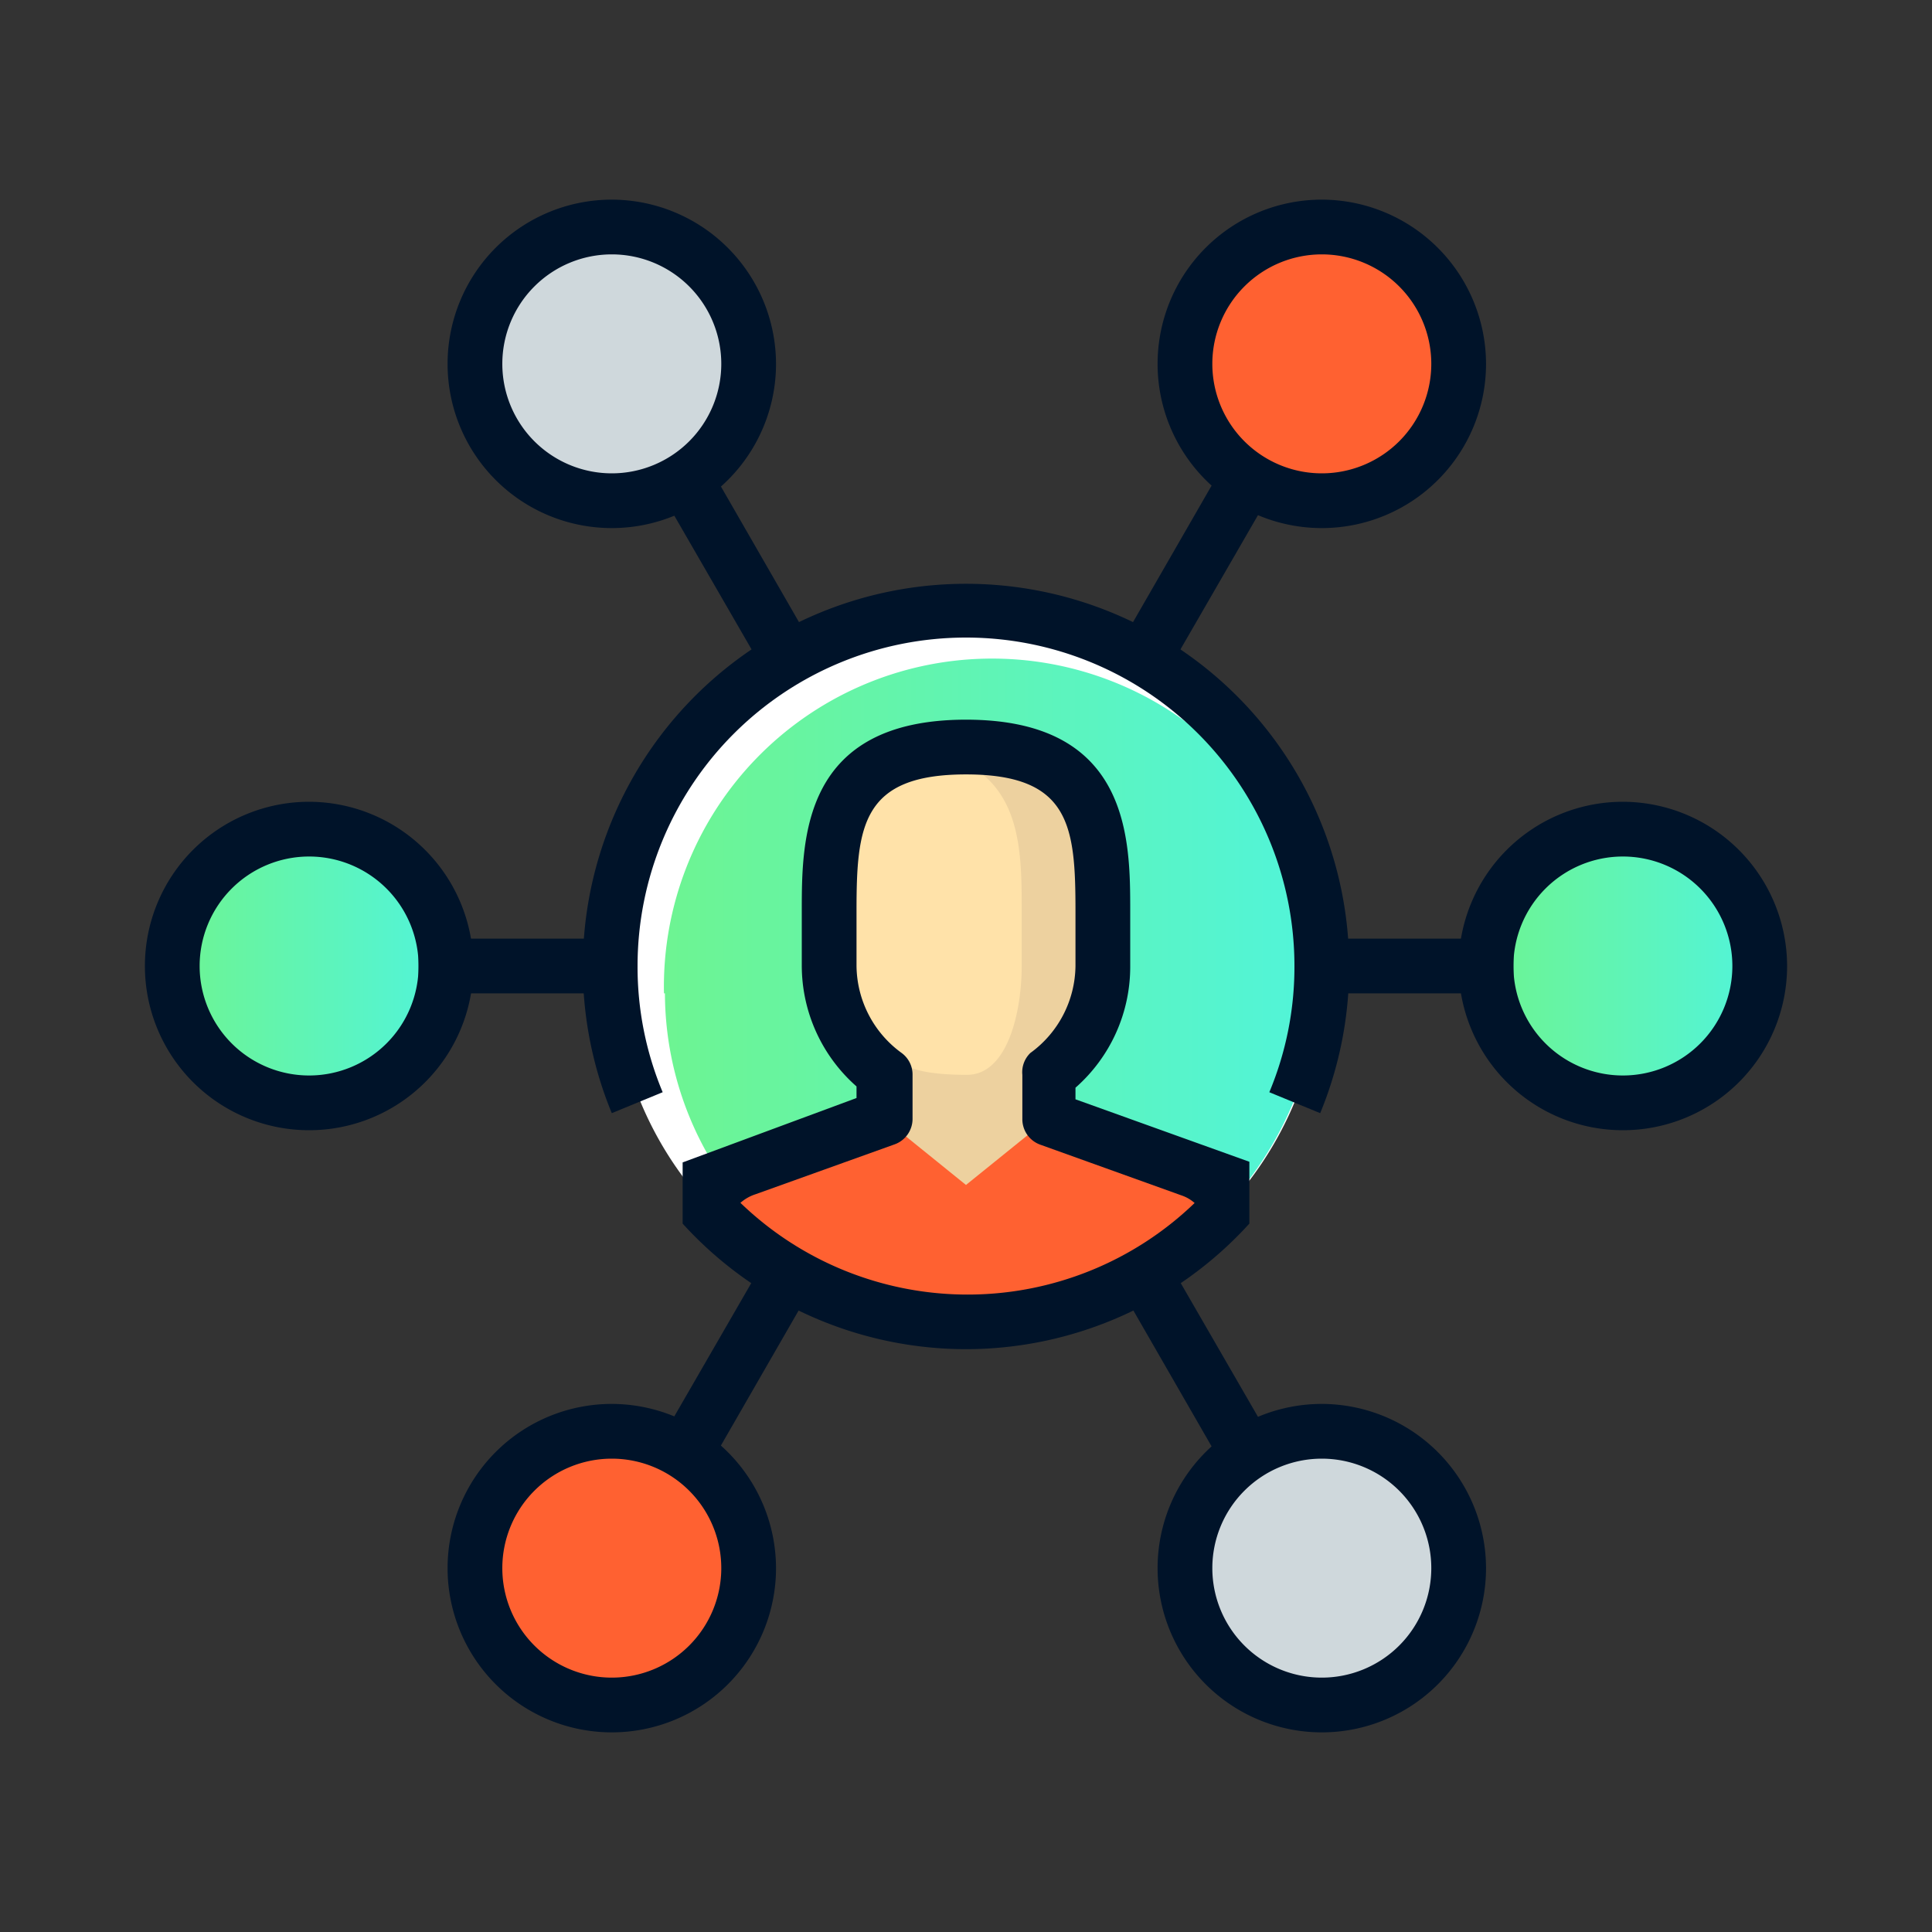 <?xml version="1.0" encoding="utf-8"?><svg id="Full-Color" xmlns="http://www.w3.org/2000/svg" xmlns:xlink="http://www.w3.org/1999/xlink" viewBox="0 0 60 60">
  <rect x="0" y="0" width="60" height="60" fill="#333333" stroke="none"/>
  <defs>
    <style>
      .cls-1 {
        fill: #ff6131;
      }

      .cls-2 {
        fill: #001329;
      }

      .cls-3 {
        fill: #cfd8dc;
      }

      .cls-4 {
        fill: url(#New_Gradient_Swatch);
      }

      .cls-5 {
        fill: url(#New_Gradient_Swatch-2);
      }

      .cls-6 {
        fill: #fff;
      }

      .cls-7 {
        fill: url(#New_Gradient_Swatch-3);
      }

      .cls-8 {
        fill: #ffe2a9;
      }

      .cls-9 {
        fill: #edd19f;
      }
    </style>
    <linearGradient id="New_Gradient_Swatch" data-name="New Gradient Swatch" x1="5.35" y1="30" x2="13.85" y2="30" gradientUnits="userSpaceOnUse">
      <stop offset="0" stop-color="#6df492"/>
      <stop offset="1" stop-color="#51f4da"/>
    </linearGradient>
    <linearGradient id="New_Gradient_Swatch-2" x1="46.15" x2="54.65" xlink:href="#New_Gradient_Swatch"/>
    <linearGradient id="New_Gradient_Swatch-3" x1="20.65" y1="30.84" x2="41.03" y2="30.84" xlink:href="#New_Gradient_Swatch"/>
  </defs>
  <path class="cls-1" d="M19,53A4.25,4.25,0,1,1,23.2,48.7,4.26,4.26,0,0,1,19,53Z"/>
  <path class="cls-2" d="M19,43.6a5.1,5.1,0,1,0,5.1,5.1A5.11,5.11,0,0,0,19,43.6Zm0,1.7a3.4,3.4,0,1,1-3.4,3.4A3.4,3.4,0,0,1,19,45.3Z"/>
  <path class="cls-3" d="M41.05,53A4.25,4.25,0,1,1,45.3,48.7,4.26,4.26,0,0,1,41.05,53Z"/>
  <path class="cls-2" d="M41.05,43.6a5.1,5.1,0,1,0,5.1,5.1,5.11,5.11,0,0,0-5.1-5.1Zm0,1.7a3.4,3.4,0,1,1-3.4,3.4,3.4,3.4,0,0,1,3.4-3.4Z"/>
  <path class="cls-3" d="M19,15.55A4.25,4.25,0,1,1,23.2,11.3,4.26,4.26,0,0,1,19,15.55Z"/>
  <path class="cls-2" d="M19,6.2a5.1,5.1,0,1,0,5.1,5.1A5.11,5.11,0,0,0,19,6.2Zm0,1.7a3.4,3.4,0,1,1-3.4,3.4A3.4,3.4,0,0,1,19,7.9Z"/>
  <path class="cls-4" d="M9.6,34.25A4.25,4.25,0,1,1,13.85,30,4.26,4.26,0,0,1,9.6,34.25Z"/>
  <path class="cls-2" d="M9.6,24.9A5.1,5.1,0,1,0,14.7,30a5.11,5.11,0,0,0-5.1-5.1Zm0,1.7A3.4,3.4,0,1,1,6.2,30a3.4,3.4,0,0,1,3.4-3.4Z"/>
  <path class="cls-5" d="M50.4,34.25A4.25,4.25,0,1,1,54.65,30a4.26,4.26,0,0,1-4.25,4.25Z"/>
  <path class="cls-2" d="M50.4,24.9A5.1,5.1,0,1,0,55.5,30a5.11,5.11,0,0,0-5.1-5.1Zm0,1.7A3.4,3.4,0,1,1,47,30a3.4,3.4,0,0,1,3.4-3.4Z"/>
  <path class="cls-1" d="M41.05,15.55A4.25,4.25,0,1,1,45.3,11.3a4.26,4.26,0,0,1-4.25,4.25Z"/>
  <path class="cls-2" d="M41.05,6.2a5.1,5.1,0,1,0,5.1,5.1,5.11,5.11,0,0,0-5.1-5.1Zm0,1.7a3.4,3.4,0,1,1-3.4,3.4,3.4,3.4,0,0,1,3.4-3.4Z"/>
  <polygon class="cls-2" points="23.74 20.86 20.76 15.7 22.24 14.85 25.21 20.01 23.74 20.86 23.74 20.86"/>
  <polygon class="cls-2" points="37.76 45.15 34.79 39.99 36.26 39.14 39.24 44.3 37.76 45.15 37.76 45.15"/>
  <polygon class="cls-2" points="36.26 20.86 34.79 20.01 37.76 14.85 39.24 15.7 36.26 20.86 36.26 20.86"/>
  <polygon class="cls-2" points="22.24 45.15 20.76 44.3 23.74 39.14 25.21 39.99 22.24 45.15 22.24 45.15"/>
  <polygon class="cls-2" points="47 30.85 41.05 30.85 41.05 29.15 47 29.15 47 30.85 47 30.85"/>
  <polygon class="cls-2" points="18.95 30.85 13 30.85 13 29.15 18.95 29.15 18.95 30.85 18.95 30.85"/>
  <path class="cls-6" d="M41.05,30A11,11,0,1,1,30,19,11.05,11.05,0,0,1,41.05,30Z"/>
  <path class="cls-7" d="M20.65,30.85A10.19,10.19,0,0,0,30.43,41,11,11,0,0,0,41,30.44a10.19,10.19,0,0,0-20.38.41Z"/>
  <path class="cls-2" d="M39.42,33.92A10.08,10.08,0,0,0,40.2,30a10.2,10.2,0,0,0-20.4,0,10.08,10.08,0,0,0,.78,3.92L19,34.57a11.9,11.9,0,1,1,22,0Z"/>
  <path class="cls-8" d="M36.87,36.29l-4.32-1.55V33.38A4.22,4.22,0,0,0,34.25,30V28.3c0-2.35,0-5.1-4.25-5.1S25.75,26,25.75,28.3V30a4.22,4.22,0,0,0,1.7,3.38v1.36l-4.32,1.55a2.36,2.36,0,0,0-1.3,1.13,11,11,0,0,0,16.34,0,2.36,2.36,0,0,0-1.3-1.13Z"/>
  <path class="cls-9" d="M36.87,36.29l-4.32-1.55V33.38A4.23,4.23,0,0,0,34.25,30V28.3c0-2.35,0-5.1-4.25-5.1a7.89,7.89,0,0,0-1.27.1c3,.52,3,2.91,3,5V30c0,1.38-.42,3.38-1.7,3.38-2.18,0-2.12-.57-2.12-.57l-.43,1.93-4.32,1.55a2.28,2.28,0,0,0-1.3,1.13,11,11,0,0,0,16.34,0,2.28,2.28,0,0,0-1.3-1.13Z"/>
  <path class="cls-1" d="M36.87,36.29l-4.32-1.55L30,36.8l-2.55-2.06-4.32,1.55a2.36,2.36,0,0,0-1.3,1.13,11,11,0,0,0,16.34,0,2.36,2.36,0,0,0-1.3-1.13Z"/>
  <path class="cls-2" d="M23,37.36a10.16,10.16,0,0,0,14.1,0,1.2,1.2,0,0,0-.42-.24l-4.37-1.57a.84.84,0,0,1-.56-.8V33.38A.83.83,0,0,1,32,32.7,3.38,3.38,0,0,0,33.4,30V28.3c0-2.64-.16-4.25-3.4-4.25s-3.4,1.61-3.4,4.25V30A3.38,3.38,0,0,0,28,32.7a.83.83,0,0,1,.34.68v1.36a.84.84,0,0,1-.56.8l-4.32,1.55a1.31,1.31,0,0,0-.47.27ZM30,41.9A11.9,11.9,0,0,1,21.2,38v-1.9l5.4-2v-.36A5,5,0,0,1,24.9,30V28.3c0-2.23,0-5.95,5.1-5.95s5.1,3.72,5.1,5.95V30a5,5,0,0,1-1.7,3.78v.36l5.4,1.94V38A11.9,11.9,0,0,1,30,41.9Z"/>
</svg>
